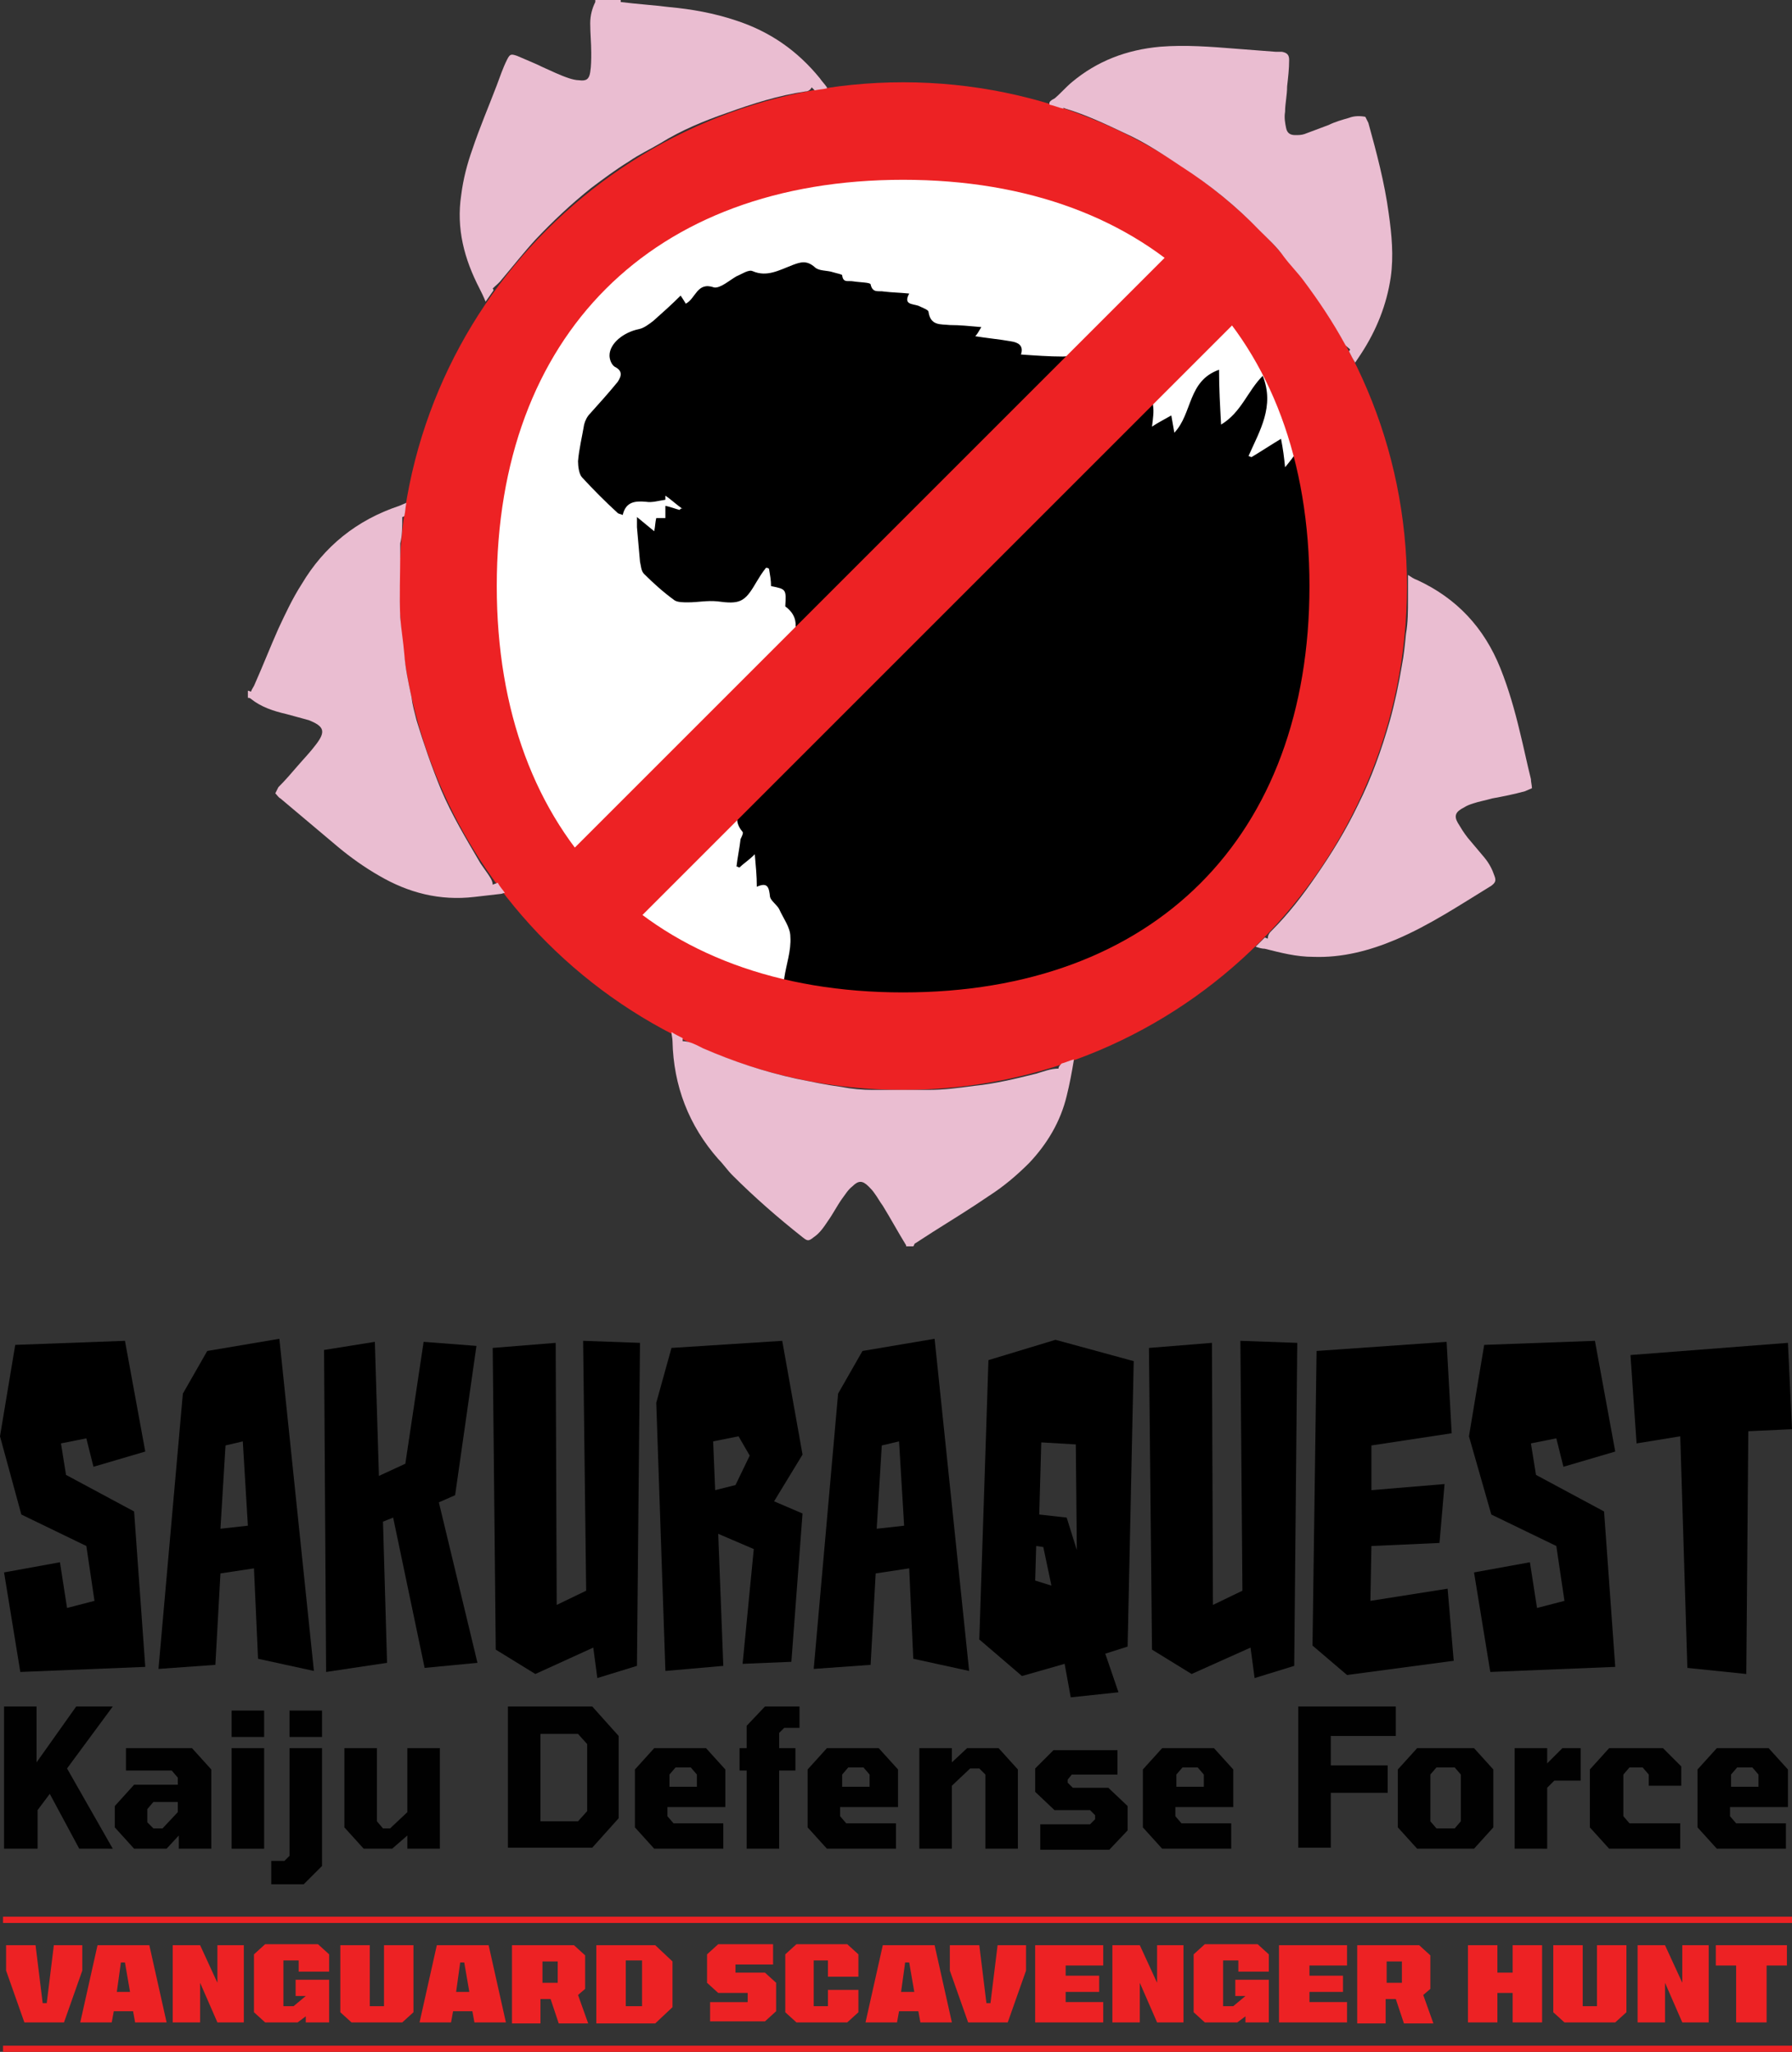 <?xml version="1.0" encoding="utf-8"?>
<!-- Generator: Adobe Illustrator 16.0.0, SVG Export Plug-In . SVG Version: 6.00 Build 0)  -->
<!DOCTYPE svg PUBLIC "-//W3C//DTD SVG 1.1//EN" "http://www.w3.org/Graphics/SVG/1.1/DTD/svg11.dtd">
<svg version="1.1" id="Layer_1" xmlns="http://www.w3.org/2000/svg" xmlns:xlink="http://www.w3.org/1999/xlink" x="0px" y="0px"
	 width="176.4px" height="202px" viewBox="0 0 176.4 202" enable-background="new 0 0 176.4 202" xml:space="preserve">
<rect x="0" y="0" width="176.4" height="202" fill="#333333" stroke="none"/>
<ellipse fill="#FFFFFF" cx="89.1" cy="58.2" rx="43.5" ry="43.5"/>
<g>
	<path d="M2,164.6l-1.6-9.8l5.5-1l0.7,4.5l2.7-0.7l-0.8-5.4l-6.4-3.1L0,141.4l1.5-9l10.8-0.4l2,10.9l-5.1,1.5l-0.7-2.8l-2.5,0.5
		l0.5,3.1l6.7,3.6l1.1,15.3L2,164.6z"/>
	<path d="M15.6,164.3l2.4-27.1l2.4-4.2l7.1-1.2l3.4,32.7l-5.5-1.2l-0.4-8.9l-3.3,0.5l-0.5,9L15.6,164.3z M24.4,150.2l-0.5-8.3
		l-1.7,0.4l-0.5,8.2L24.4,150.2z"/>
	<path d="M32.1,164.6l-0.2-31.7l5-0.8l0.4,13.2l2.6-1.2l1.8-12l5.2,0.4l-2.1,14.7l-1.6,0.7l3.8,15.8l-5.2,0.5l-3.1-14.8l-1,0.4
		l0.4,13.9L32.1,164.6z"/>
	<path d="M52.7,164.8l-3.9-2.4l-0.3-29.7l6.2-0.5l0.1,25.8l2.9-1.4L57.4,132l5.6,0.2L62.7,164l-3.9,1.2l-0.4-3L52.7,164.8z"/>
	<path d="M65.5,164.5l-0.9-26.4l1.5-5.4l10.9-0.7l2,11.2l-2.8,4.6L79,149l-1.1,14.6l-4.8,0.2l1.1-11.3l-3.5-1.5l0.5,13L65.5,164.5z
		 M72.4,146.2l1.4-2.9l-1.1-1.9l-2.5,0.5l0.2,4.8L72.4,146.2z"/>
	<path d="M80.1,164.3l2.4-27.1l2.4-4.2l7.1-1.2l3.4,32.7l-5.5-1.2l-0.4-8.9l-3.3,0.5l-0.5,9L80.1,164.3z M89,150.2l-0.5-8.3
		l-1.7,0.4l-0.5,8.2L89,150.2z"/>
	<path d="M105.4,167.1l-0.6-3.3l-4.2,1.2l-4.2-3.6l0.9-27.5l6.6-2l7.7,2.1l-0.6,28.1l-2.2,0.7l1.3,3.8L105.4,167.1z M103.5,156.1
		l-0.8-3.8l-0.7-0.1l-0.1,3.4L103.5,156.1z M105.9,142.2l-3.4-0.2l-0.2,7.1l2.7,0.3l1,3.2L105.9,142.2z"/>
	<path d="M117.3,164.8l-3.9-2.4l-0.3-29.7l6.2-0.5l0.1,25.8l2.9-1.4l-0.2-24.6l5.6,0.2l-0.3,31.8l-3.9,1.2l-0.4-3L117.3,164.8z"/>
	<path d="M132.6,164.9l-3.4-2.9l0.4-29l12.8-0.9l0.5,9l-7.9,1.2l0,4.4l7.2-0.6l-0.5,5.8l-6.7,0.3l-0.1,5.4l7.6-1.2l0.6,7.1
		L132.6,164.9z"/>
	<path d="M146.7,164.6l-1.6-9.8l5.5-1l0.7,4.5l2.7-0.7l-0.8-5.4l-6.4-3.1l-2.2-7.7l1.5-9L157,132l2,10.9l-5.1,1.5l-0.7-2.8l-2.5,0.5
		l0.5,3.1l6.7,3.6l1.1,15.3L146.7,164.6z"/>
	<path d="M166.1,164.2l-0.7-22.8l-4.3,0.7l-0.6-8.7l15.5-1.2l0.4,8.5l-4.3,0.2l-0.2,23.9L166.1,164.2z"/>
</g>
<g>
	<path fill="#010101" d="M0.4,182V168h3.2v5.5l3.9-5.5h3.6l-4.5,6.1l4.5,7.9H7.8l-2.9-5.4l-1.2,1.6v3.8H0.4z"/>
	<path fill="#010101" d="M13.2,182l-1.9-2.1v-2.1l1.9-2.1h4.3V175l-0.6-0.7h-4.5v-2.2h6.5l1.9,2.1v7.8h-3.2v-1.3l-1.2,1.3H13.2z
		 M15.1,180H16l1.5-1.6v-1h-2.4l-0.6,0.7v1.3L15.1,180z"/>
	<path fill="#010101" d="M22.8,171v-2.6h3.2v2.6H22.8z M22.8,182v-9.9h3.2v9.9H22.8z"/>
	<path fill="#010101" d="M26.7,185.5v-2.3h1.3l0.5-0.5v-10.6h3.2l0,11.6l-1.8,1.8H26.7z M28.5,171v-2.6h3.2v2.6H28.5z"/>
	<path fill="#010101" d="M35.8,182l-1.9-2.1v-7.8h3.2v7.2l0.6,0.7h0.7l1.7-1.6v-6.3h3.2v9.9h-3.2v-1.3l-1.5,1.3H35.8z"/>
	<path fill="#010101" d="M50,182V168h8.3l2.6,2.9v8.1l-2.6,2.9H50z M53.2,179.3h3.7l0.9-1v-6.6l-0.9-1h-3.7V179.3z"/>
	<path fill="#010101" d="M64.4,182l-1.9-2.1v-5.7l1.9-2.1h5.1l1.9,2.1v3.7h-5.7v0.9l0.6,0.7h4.9v2.5H64.4z M65.8,175.9h2.8v-1.2
		l-0.6-0.7h-1.5l-0.6,0.7V175.9z"/>
	<path fill="#010101" d="M73.5,182v-7.7h-0.7v-2.2h0.7v-2.2l1.8-1.9h3.4v2.1h-1.5l-0.5,0.5v1.5h1.6v2.2h-1.6v7.7H73.5z"/>
	<path fill="#010101" d="M81.4,182l-1.9-2.1v-5.7l1.9-2.1h5.1l1.9,2.1v3.7h-5.7v0.9l0.6,0.7h4.9v2.5H81.4z M82.8,175.9h2.8v-1.2
		l-0.6-0.7h-1.5l-0.6,0.7V175.9z"/>
	<path fill="#010101" d="M90.5,182v-9.9h3.2v1.4l1.5-1.4h3.1l1.9,2.1v7.8h-3.2v-7.3l-0.6-0.6h-0.9l-1.8,1.7v6.2H90.5z"/>
	<path fill="#010101" d="M102.4,182v-2.4h4.9l0.5-0.5v-0.4l-0.5-0.5h-3.5l-1.9-1.8v-2.3l1.8-1.8h6.3v2.4h-4.5l-0.4,0.5v0.3l0.5,0.5
		h3.5l1.9,1.8v2.4l-1.8,1.9H102.4z"/>
	<path fill="#010101" d="M114.4,182l-1.9-2.1v-5.7l1.9-2.1h5.1l1.9,2.1v3.7h-5.7v0.9l0.6,0.7h4.9v2.5H114.4z M115.7,175.9h2.8v-1.2
		l-0.6-0.7h-1.5l-0.6,0.7V175.9z"/>
	<path fill="#010101" d="M127.8,182V168h9.6v2.9H131v2.9h5.6v2.7H131v5.4H127.8z"/>
	<path fill="#010101" d="M139.5,182l-1.9-2.1v-5.7l1.9-2.1h5.6l1.9,2.1v5.7l-1.9,2.1H139.5z M141.4,180h1.8l0.6-0.7v-4.6l-0.6-0.7
		h-1.8l-0.6,0.7v4.6L141.4,180z"/>
	<path fill="#010101" d="M149.1,182v-9.9h3.2v1.5l1.5-1.5h1.8v3.2H153l-0.7,0.7v6H149.1z"/>
	<path fill="#010101" d="M158.4,182l-1.9-2.1v-5.7l1.9-2.1h5.3l1.8,1.8v1.9h-3.2v-1.1l-0.6-0.7h-1.3l-0.6,0.7v4.1l0.6,0.7h5v2.5
		H158.4z"/>
	<path fill="#010101" d="M169,182l-1.9-2.1v-5.7l1.9-2.1h5.1l1.9,2.1v3.7h-5.7v0.9l0.6,0.7h4.9v2.5H169z M170.3,175.9h2.8v-1.2
		l-0.6-0.7h-1.5l-0.6,0.7V175.9z"/>
</g>
<path fill-rule="evenodd" clip-rule="evenodd" d="M134.3,57.7c0-4.1-0.6-8.2-1.6-12c-0.4,0.4-1,0.7-1.8,0.8c0.2-1.6,0.3-3.1,0.5-4.7
	c-0.1-0.3-0.2-0.7-0.4-1c-1.9,1.3-2.9,3.3-4.5,5.2c-0.1-1-0.2-1.8-0.4-2.8c-1,0.6-1.9,1.2-2.9,1.8c-0.1,0-0.2-0.1-0.3-0.1
	c1.1-2.5,2.6-4.9,1.4-7.9c-1.5,1.5-2.1,3.6-4.1,4.8c-0.1-1.9-0.2-3.5-0.2-5.4c-3.1,1.1-2.6,4.3-4.4,6.2c-0.1-0.6-0.2-1.1-0.3-1.7
	c-0.7,0.4-1.3,0.7-1.9,1.1c0.1-0.8,0.2-1.5,0.1-2.1c0-0.8-0.4-1.1-1.2-0.8c0,0-0.1,0.1-0.1,0c-0.7,0-1.5,0.1-2-0.2
	c-0.3-0.2-0.3-1.2-0.1-1.7c0.6-1.6,0.2-3.1-0.5-4.6c-0.1-0.3-0.4-0.6-0.6-1c-1,1.1-1.8,2.1-2.7,2.9c-0.4,0.4-1.1,0.6-1.7,0.6
	c-1.3,0-2.7-0.1-4.1-0.2c0.3-0.9-0.3-1.2-1-1.3c-1.1-0.2-2.3-0.3-3.5-0.5c0.2-0.2,0.3-0.4,0.6-0.9c-1.2-0.1-2.1-0.2-3.1-0.2
	c-0.9-0.1-1.9,0.1-2.1-1.3c0-0.2-0.6-0.4-1-0.6c-0.6-0.2-1.5-0.1-0.9-1.2c-1-0.1-1.7-0.1-2.5-0.2c-0.5-0.1-1.1,0.2-1.3-0.7
	c0-0.2-1.1-0.2-1.7-0.3c-0.5-0.1-1,0.2-1.1-0.6c0-0.1-0.6-0.2-0.9-0.3c-0.6-0.2-1.4-0.1-1.8-0.5c-0.8-0.7-1.4-0.5-2.2-0.2
	c-1.3,0.5-2.5,1.2-3.9,0.6c-0.4-0.2-1.1,0.3-1.6,0.5c-0.7,0.4-1.6,1.2-2.2,1.1c-1.7-0.6-1.8,1.1-2.8,1.6c-0.1-0.2-0.3-0.5-0.5-0.8
	c-0.9,0.9-1.8,1.7-2.7,2.5c-0.4,0.3-0.9,0.7-1.4,0.8c-1.5,0.3-2.9,1.4-2.9,2.6c0,0.4,0.2,0.9,0.5,1.1c0.8,0.4,0.7,0.9,0.3,1.5
	c-0.9,1.1-1.8,2.1-2.7,3.1c-0.3,0.3-0.5,0.7-0.6,1.1c-0.2,1.2-0.5,2.4-0.6,3.6c0,0.5,0.1,1.3,0.4,1.6c1.1,1.2,2.3,2.4,3.5,3.5
	c0.1,0.1,0.3,0.1,0.5,0.2c0.3-1.3,1.2-1.4,2.3-1.3c0.6,0.1,1.2-0.1,1.9-0.2c0-0.1,0-0.3,0-0.4c0.6,0.4,1.1,0.9,1.7,1.3
	C67,50,67,50.1,66.9,50.2c-0.4-0.1-0.9-0.3-1.4-0.4V51h-0.9c-0.1,0.4-0.1,0.8-0.2,1.3c-0.6-0.5-1.1-0.9-1.7-1.4c0,0.5,0,0.7,0,1
	c0.1,1.1,0.2,2.3,0.3,3.4c0.1,0.4,0.1,0.9,0.4,1.2c0.9,0.9,1.9,1.8,3,2.6c0.3,0.2,0.9,0.2,1.3,0.2c1,0,1.9-0.2,2.9-0.1
	c2.2,0.3,2.7,0.1,3.8-1.8c0.3-0.5,0.6-1,1-1.5c0.1,0,0.2,0,0.3,0.1c0.1,0.6,0.2,1.1,0.2,1.7c1.5,0.3,1.5,0.3,1.4,2
	c1.9,1.4,0.6,3.1,0.5,4.7h1.9c0.2,1.2-1.6,2.6,0.2,3.8c-1.2,1.6-3.5,2-4.4,4c0.4,0.2,0.7,0.3,1.2,0.6c-2.1,0.8-3.6,1.9-4.2,4
	c0.5,0.1,0.9,0.1,1.6,0.2c-0.2,0.5-0.4,0.8-0.5,1.2c-0.6,1.2-1.7,2.3-0.5,3.7c0.1,0.1-0.1,0.5-0.2,0.7c-0.1,0.9-0.3,1.8-0.4,2.7
	c0.1,0,0.2,0.1,0.3,0.1c0.4-0.4,0.9-0.7,1.5-1.3c0.1,1.2,0.2,2.1,0.2,3.2c1.1-0.5,1.2,0.1,1.3,1c0.1,0.4,0.7,0.8,0.9,1.2
	c0.4,0.9,1.1,1.8,1.1,2.7c0.1,1.4-0.4,2.7-0.6,4.1c-0.1,0.7-0.4,0.9-1.1,1.1c-2.6,0.4-5.1,0.3-7.6-0.8c-2.2-1-4.6-1.8-6.9-2.7
	c-1.9-0.7-2.9-2.3-3.6-4.1c-0.3-0.9-0.7-1.6-1.7-1.9c-0.3-0.1-0.5-0.4-0.7-0.6c-0.4-0.4-0.8-1.1-1.3-1.2c-1.3-0.2-2.1-0.9-2.8-1.9
	c-0.3-0.5-0.7-0.8-1.1-1c8.2,12.1,22.1,20.1,37.9,20.1C113.8,103.4,134.3,82.9,134.3,57.7"/>
<path fill-rule="evenodd" clip-rule="evenodd" fill="#ED2224" d="M88.9,8.1c-27.4,0-49.6,22.2-49.6,49.6c0,27.4,22.2,49.6,49.6,49.6
	s49.6-22.2,49.6-49.6C138.5,30.3,116.3,8.1,88.9,8.1 M88.9,97.7c-24.7,0-40-15.3-40-40c0-24.7,15.3-40,40-40s40,15.3,40,40
	C128.9,82.4,113.6,97.7,88.9,97.7"/>
<rect x="84.3" y="10.8" transform="matrix(0.707 0.707 -0.707 0.707 66.857 -46.029)" fill="#ED2224" width="9.4" height="93.8"/>
<path fill="#EABDD1" d="M104.2,105.2c-0.8,0-1.5,0.3-2.2,0.5c-2,0.5-4.1,1-6.1,1.2c-1.5,0.2-3,0.4-4.5,0.4c-0.7,0-1.4,0-2.1,0
	c-0.1,0-0.2,0-0.3,0c-0.1,0-0.1,0-0.2,0c-1,0-2,0-2.9,0c-1,0-2.1-0.1-3.1-0.3c-1.5-0.2-2.9-0.5-4.4-0.8c-3.2-0.7-6.2-1.7-9.2-3
	c-0.6-0.3-1.3-0.7-2-0.7c0-0.1,0-0.2,0-0.3c-0.4-0.2-0.8-0.4-1.1-0.6c0,0.3,0.1,0.6,0.1,0.9c0.1,4.4,1.6,8.3,4.5,11.6
	c0.5,0.5,0.9,1.1,1.4,1.6c2.2,2.2,4.5,4.2,6.9,6.1c0.5,0.4,0.6,0.4,1.1,0c0.6-0.4,1-1,1.4-1.6c0.5-0.7,0.9-1.5,1.4-2.2
	c0.3-0.4,0.6-0.9,1-1.2c0.6-0.6,1-0.6,1.6,0c0.2,0.2,0.4,0.4,0.6,0.7c0.3,0.4,0.5,0.8,0.8,1.2c0.8,1.3,1.5,2.6,2.3,3.9
	c0,0,0,0.1,0,0.1h0.7c0.1-0.1,0.1-0.3,0.2-0.3c0.6-0.4,1.1-0.7,1.7-1.1c1.9-1.2,3.7-2.3,5.6-3.6c1.4-0.9,2.7-2,3.9-3.2
	c1.8-1.9,3.1-4.1,3.7-6.6c0.3-1.2,0.5-2.3,0.7-3.5c0,0,0-0.1,0-0.1c-0.4,0.1-0.8,0.3-1.2,0.4C104.2,105,104.2,105.1,104.2,105.2"/>
<path fill="#EABDD1" d="M48.5,87.1c0-0.4-0.3-0.8-0.5-1.1c-0.2-0.3-0.5-0.7-0.7-1c-1.4-2.4-2.8-4.7-3.9-7.3
	c-0.9-2.2-1.7-4.5-2.4-6.8c-0.2-0.8-0.4-1.5-0.5-2.3c-0.3-1.4-0.6-2.8-0.7-4.2c-0.1-1.2-0.3-2.4-0.4-3.6c-0.1-2.1,0-4.3,0-6.4
	c0-0.3,0-0.6,0-0.9c0.2-0.8,0.2-1.7,0.2-2.6c0.1,0,0.2-0.1,0.2-0.1c0.1-0.4,0.1-0.8,0.2-1.3c-0.2,0.1-0.5,0.2-0.7,0.3
	c-4.2,1.4-7.4,4-9.6,7.7c-0.9,1.4-1.6,2.9-2.3,4.4c-0.8,1.8-1.5,3.6-2.3,5.4c-0.1,0.3-0.3,0.5-0.4,0.8c0,0-0.2-0.1-0.3-0.1v0.7
	c0.1,0,0.2,0,0.3,0.1c1,0.8,2.2,1.2,3.5,1.5c0.7,0.2,1.5,0.4,2.2,0.6c1.5,0.6,1.7,1.1,0.7,2.4c-0.6,0.8-1.2,1.4-1.8,2.1
	c-0.6,0.7-1.2,1.4-1.9,2.1c-0.1,0.2-0.2,0.4-0.3,0.6c0.2,0.2,0.3,0.4,0.5,0.5c1.9,1.6,3.8,3.2,5.7,4.8c1.2,1,2.6,2,4,2.8
	c2.9,1.7,6,2.5,9.4,2.1c0.9-0.1,1.7-0.2,2.6-0.3c0.1,0,0.3-0.1,0.4-0.1c-0.2-0.3-0.5-0.6-0.7-1C48.8,87,48.7,87,48.5,87.1"/>
<path fill="#EABDD1" d="M104.9,10.7c2,0.6,3.9,1.5,5.8,2.4c2,0.9,3.8,2.1,5.6,3.3c2.8,1.8,5.4,3.9,7.7,6.3c0.8,0.8,1.7,1.6,2.4,2.6
	c0.6,0.8,1.3,1.5,1.9,2.3c1.5,2,2.9,4.1,4.1,6.3c0.1,0.2,0.3,0.3,0.5,0.5c0,0.1-0.1,0.1-0.1,0.2c0.2,0.4,0.4,0.8,0.6,1.1
	c0.2-0.3,0.4-0.6,0.6-0.9c1.5-2.3,2.5-4.8,2.9-7.5c0.3-2.1,0.1-4.2-0.2-6.3c-0.4-3-1.2-6-2-8.9c-0.1-0.2-0.2-0.4-0.3-0.6
	c-0.5-0.1-1.1-0.1-1.6,0.1c-0.7,0.2-1.4,0.4-2,0.7c-0.8,0.3-1.6,0.6-2.4,0.9c-0.3,0.1-0.6,0.1-0.9,0.1c-0.5,0-0.8-0.2-0.9-0.7
	c-0.1-0.5-0.2-1-0.1-1.6c0-0.8,0.2-1.6,0.2-2.5c0.1-0.9,0.2-1.7,0.2-2.6c0-0.5-0.2-0.7-0.7-0.8c-0.2,0-0.4,0-0.6,0
	c-1.3-0.1-2.6-0.2-3.9-0.3c-2.5-0.2-5-0.4-7.5-0.2c-3.3,0.3-6.2,1.4-8.7,3.5c-0.6,0.5-1.1,1.1-1.7,1.6c-0.2,0.1-0.4,0.2-0.5,0.4
	c0,0.1,0,0.2,0,0.2c0.5,0.1,0.9,0.3,1.4,0.4C104.6,10.6,104.7,10.6,104.9,10.7"/>
<path fill="#EABDD1" d="M144.1,79.5c0.3-0.2,0.6-0.3,0.9-0.4c0.6-0.2,1.2-0.3,1.9-0.5c1.1-0.2,2.1-0.4,3.2-0.7
	c0.2-0.1,0.5-0.2,0.7-0.3c0-0.3-0.1-0.6-0.1-0.9c-0.4-1.6-0.7-3.1-1.1-4.7c-0.5-2.1-1.1-4.2-1.9-6.2c-1.6-4-4.3-6.9-8.2-8.7
	c-0.3-0.1-0.6-0.3-0.9-0.5c0,0,0,0,0,0c0,0.4,0,0.7,0,1.1c0,0.2,0,0.4,0,0.5c0,0,0,0.1,0,0.1c0,0.1,0,0.2,0,0.3c0,0.1,0,0.3,0,0.4
	c0,1.1,0,2.3-0.2,3.4c-0.1,1-0.2,2.1-0.4,3.1c-0.3,1.8-0.7,3.7-1.2,5.5c-0.8,2.8-1.8,5.6-3.1,8.2c-1.2,2.5-2.6,4.8-4.2,7.1
	c-1.3,1.9-2.7,3.7-4.3,5.3c-0.2,0.2-0.4,0.4-0.4,0.8c-0.1,0-0.2-0.1-0.3-0.1c-0.3,0.3-0.6,0.6-0.9,0.9c0.3,0.1,0.6,0.2,0.9,0.2
	c1.6,0.4,3.1,0.8,4.8,0.8c2.8,0.1,5.5-0.6,8.1-1.7c3.3-1.4,6.3-3.4,9.4-5.3c0.4-0.3,0.5-0.5,0.3-1c-0.2-0.6-0.5-1.2-1-1.8
	c-0.5-0.6-1.1-1.3-1.6-1.9c-0.4-0.5-0.7-1-1-1.5C143.1,80.3,143.3,79.9,144.1,79.5"/>
<path fill="#EABDD1" d="M48.5,28.4c0.3-0.3,0.6-0.5,0.9-0.9c1.1-1.3,2.2-2.7,3.3-3.9c1.7-1.8,3.5-3.5,5.5-5.1
	c1.2-0.9,2.4-1.8,3.7-2.6c1-0.7,2.1-1.2,3.1-1.8c2.1-1.3,4.3-2.2,6.6-3c2.5-0.9,5-1.7,7.7-2.1c0.3,0,0.5-0.2,0.6-0.4
	c0.1,0.1,0.2,0.2,0.3,0.3c0.4-0.1,0.8-0.1,1.2-0.2c0,0,0,0,0-0.1c-0.2-0.3-0.5-0.6-0.7-0.9C78.5,5,75.8,3.1,72.4,2
	c-2.1-0.7-4.3-1.1-6.5-1.3c-1.6-0.2-3.2-0.3-4.8-0.5c0-0.1,0-0.1,0-0.2h-2.5c0,0.1,0,0.1,0,0.2c-0.3,0.6-0.5,1.3-0.5,2.1
	c0,1,0.1,1.9,0.1,2.9c0,0.6,0,1.3-0.1,1.9c-0.1,0.7-0.4,0.9-1.1,0.8c-0.3,0-0.7-0.1-1-0.2c-0.9-0.3-1.7-0.7-2.6-1.1
	c-0.8-0.4-1.6-0.7-2.5-1.1c-0.6-0.2-0.7-0.2-1,0.4c-0.4,0.8-0.7,1.7-1,2.5c-0.8,2.1-1.7,4.2-2.4,6.3c-0.5,1.4-0.9,2.9-1.1,4.5
	c-0.5,3.3,0.3,6.3,1.8,9.2c0.2,0.4,0.4,0.8,0.6,1.3c0.2-0.3,0.5-0.7,0.7-1C48.6,28.6,48.6,28.5,48.5,28.4"/>
<path fill="#ED2224" d="M88.9,123.8c0.1,0,0.2,0,0.3,0c-0.2,0-0.4,0-0.6,0C88.8,123.8,88.8,123.8,88.9,123.8"/>
<path fill="#ED2224" d="M138.5,75.1c0,0.1,0,0.3,0,0.4C138.5,75.4,138.5,75.3,138.5,75.1"/>
<line fill="none" stroke="#ED2224" stroke-width="0.619" stroke-miterlimit="10" x1="0.3" y1="189" x2="176.4" y2="189"/>
<line fill="none" stroke="#ED2224" stroke-width="0.619" stroke-miterlimit="10" x1="0.3" y1="201.7" x2="176.4" y2="201.7"/>
<g>
	<path fill="#ED2224" d="M2.4,199.1L0.6,194v-2.5h2.9l0.7,5.7h0.4l0.7-5.7h2.8v2.5l-1.8,5.1H2.4z"/>
	<path fill="#ED2224" d="M7.9,199.1l1.7-7.6h5.1l1.7,7.6h-3.1l-0.2-1.1h-1.9l-0.2,1.1H7.9z M11.5,196.1h1.3l-0.5-2.9h-0.4
		L11.5,196.1z"/>
	<path fill="#ED2224" d="M17,199.1v-7.6h2.7l1.7,3.7v-3.7H24v7.6h-2.6l-1.7-3.9l0,3.9H17z"/>
	<path fill="#ED2224" d="M26.1,199.1l-1.1-1v-5.7l1.1-1h5.2l1.1,1v1.7l-3,0v-1.1h-1.5v4.5h1l1.2-1h-1v-1.6h3.3v4.2h-2.3v-0.6
		l-0.8,0.6H26.1z"/>
	<path fill="#ED2224" d="M34.6,199.1l-1.1-1v-6.6h2.9v6h1.4v-6h2.9v6.6l-1.1,1H34.6z"/>
	<path fill="#ED2224" d="M41.3,199.1l1.7-7.6h5.1l1.7,7.6h-3.1l-0.2-1.1h-1.9l-0.2,1.1H41.3z M44.9,196.1h1.3l-0.5-2.9h-0.4
		L44.9,196.1z"/>
	<path fill="#ED2224" d="M50.4,199.1v-7.6h6.1l1.1,1v3.3l-0.7,0.6l1,2.8h-2.9l-0.8-2.4h-1v2.4H50.4z M53.4,195.2h1.5v-2.1h-1.5
		V195.2z"/>
	<path fill="#ED2224" d="M58.7,199.1v-7.6h5.8l1.7,1.6v4.5l-1.7,1.6H58.7z M61.6,197.5h1.6v-4.5h-1.6V197.5z"/>
	<path fill="#ED2224" d="M69.9,199.1v-2h3.7v-0.9l-2.9,0l-1.1-1v-2.8l1.1-1h5.4v2h-3.7v0.8l2.9,0l1.1,1v2.8l-1.1,1H69.9z"/>
	<path fill="#ED2224" d="M78.4,199.1l-1.1-1v-5.7l1.1-1h5l1.1,1v2.2h-3v-1.6h-1.4v4.5h1.4v-1.6h3v2.2l-1.1,1H78.4z"/>
	<path fill="#ED2224" d="M85.2,199.1l1.7-7.6h5.1l1.7,7.6h-3.1l-0.2-1.1h-1.9l-0.2,1.1H85.2z M88.7,196.1h1.3l-0.5-2.9h-0.4
		L88.7,196.1z"/>
	<path fill="#ED2224" d="M95.3,199.1l-1.8-5.1v-2.5h2.9l0.7,5.7h0.4l0.7-5.7h2.8v2.5l-1.8,5.1H95.3z"/>
	<path fill="#ED2224" d="M101.9,199.1v-7.6h6.7v2h-3.7v1h3.3v1.6h-3.3v1h3.7v2H101.9z"/>
	<path fill="#ED2224" d="M109.5,199.1v-7.6h2.7l1.7,3.7v-3.7h2.6v7.6h-2.6l-1.7-3.9l0,3.9H109.5z"/>
	<path fill="#ED2224" d="M118.6,199.1l-1.1-1v-5.7l1.1-1h5.2l1.1,1v1.7l-3,0v-1.1h-1.5v4.5h1l1.2-1h-1v-1.6h3.3v4.2h-2.3v-0.6
		l-0.8,0.6H118.6z"/>
	<path fill="#ED2224" d="M125.9,199.1v-7.6h6.7v2h-3.7v1h3.3v1.6h-3.3v1h3.7v2H125.9z"/>
	<path fill="#ED2224" d="M133.6,199.1v-7.6h6.1l1.1,1v3.3l-0.7,0.6l1,2.8h-2.9l-0.8-2.4h-1v2.4H133.6z M136.5,195.2h1.5v-2.1h-1.5
		V195.2z"/>
	<path fill="#ED2224" d="M144.5,199.1v-7.6h2.9v2.7h1.5v-2.7h2.9v7.6h-2.9v-2.9h-1.5v2.9H144.5z"/>
	<path fill="#ED2224" d="M154,199.1l-1.1-1v-6.6h2.9v6h1.4v-6h2.9v6.6l-1.1,1H154z"/>
	<path fill="#ED2224" d="M161.2,199.1v-7.6h2.7l1.7,3.7v-3.7h2.6v7.6h-2.6l-1.7-3.9l0,3.9H161.2z"/>
	<path fill="#ED2224" d="M170.9,199.1v-5.6h-2v-2h7v2h-2v5.6H170.9z"/>
</g>
<g>
</g>
<g>
</g>
<g>
</g>
<g>
</g>
<g>
</g>
<g>
</g>
<g>
</g>
</svg>

